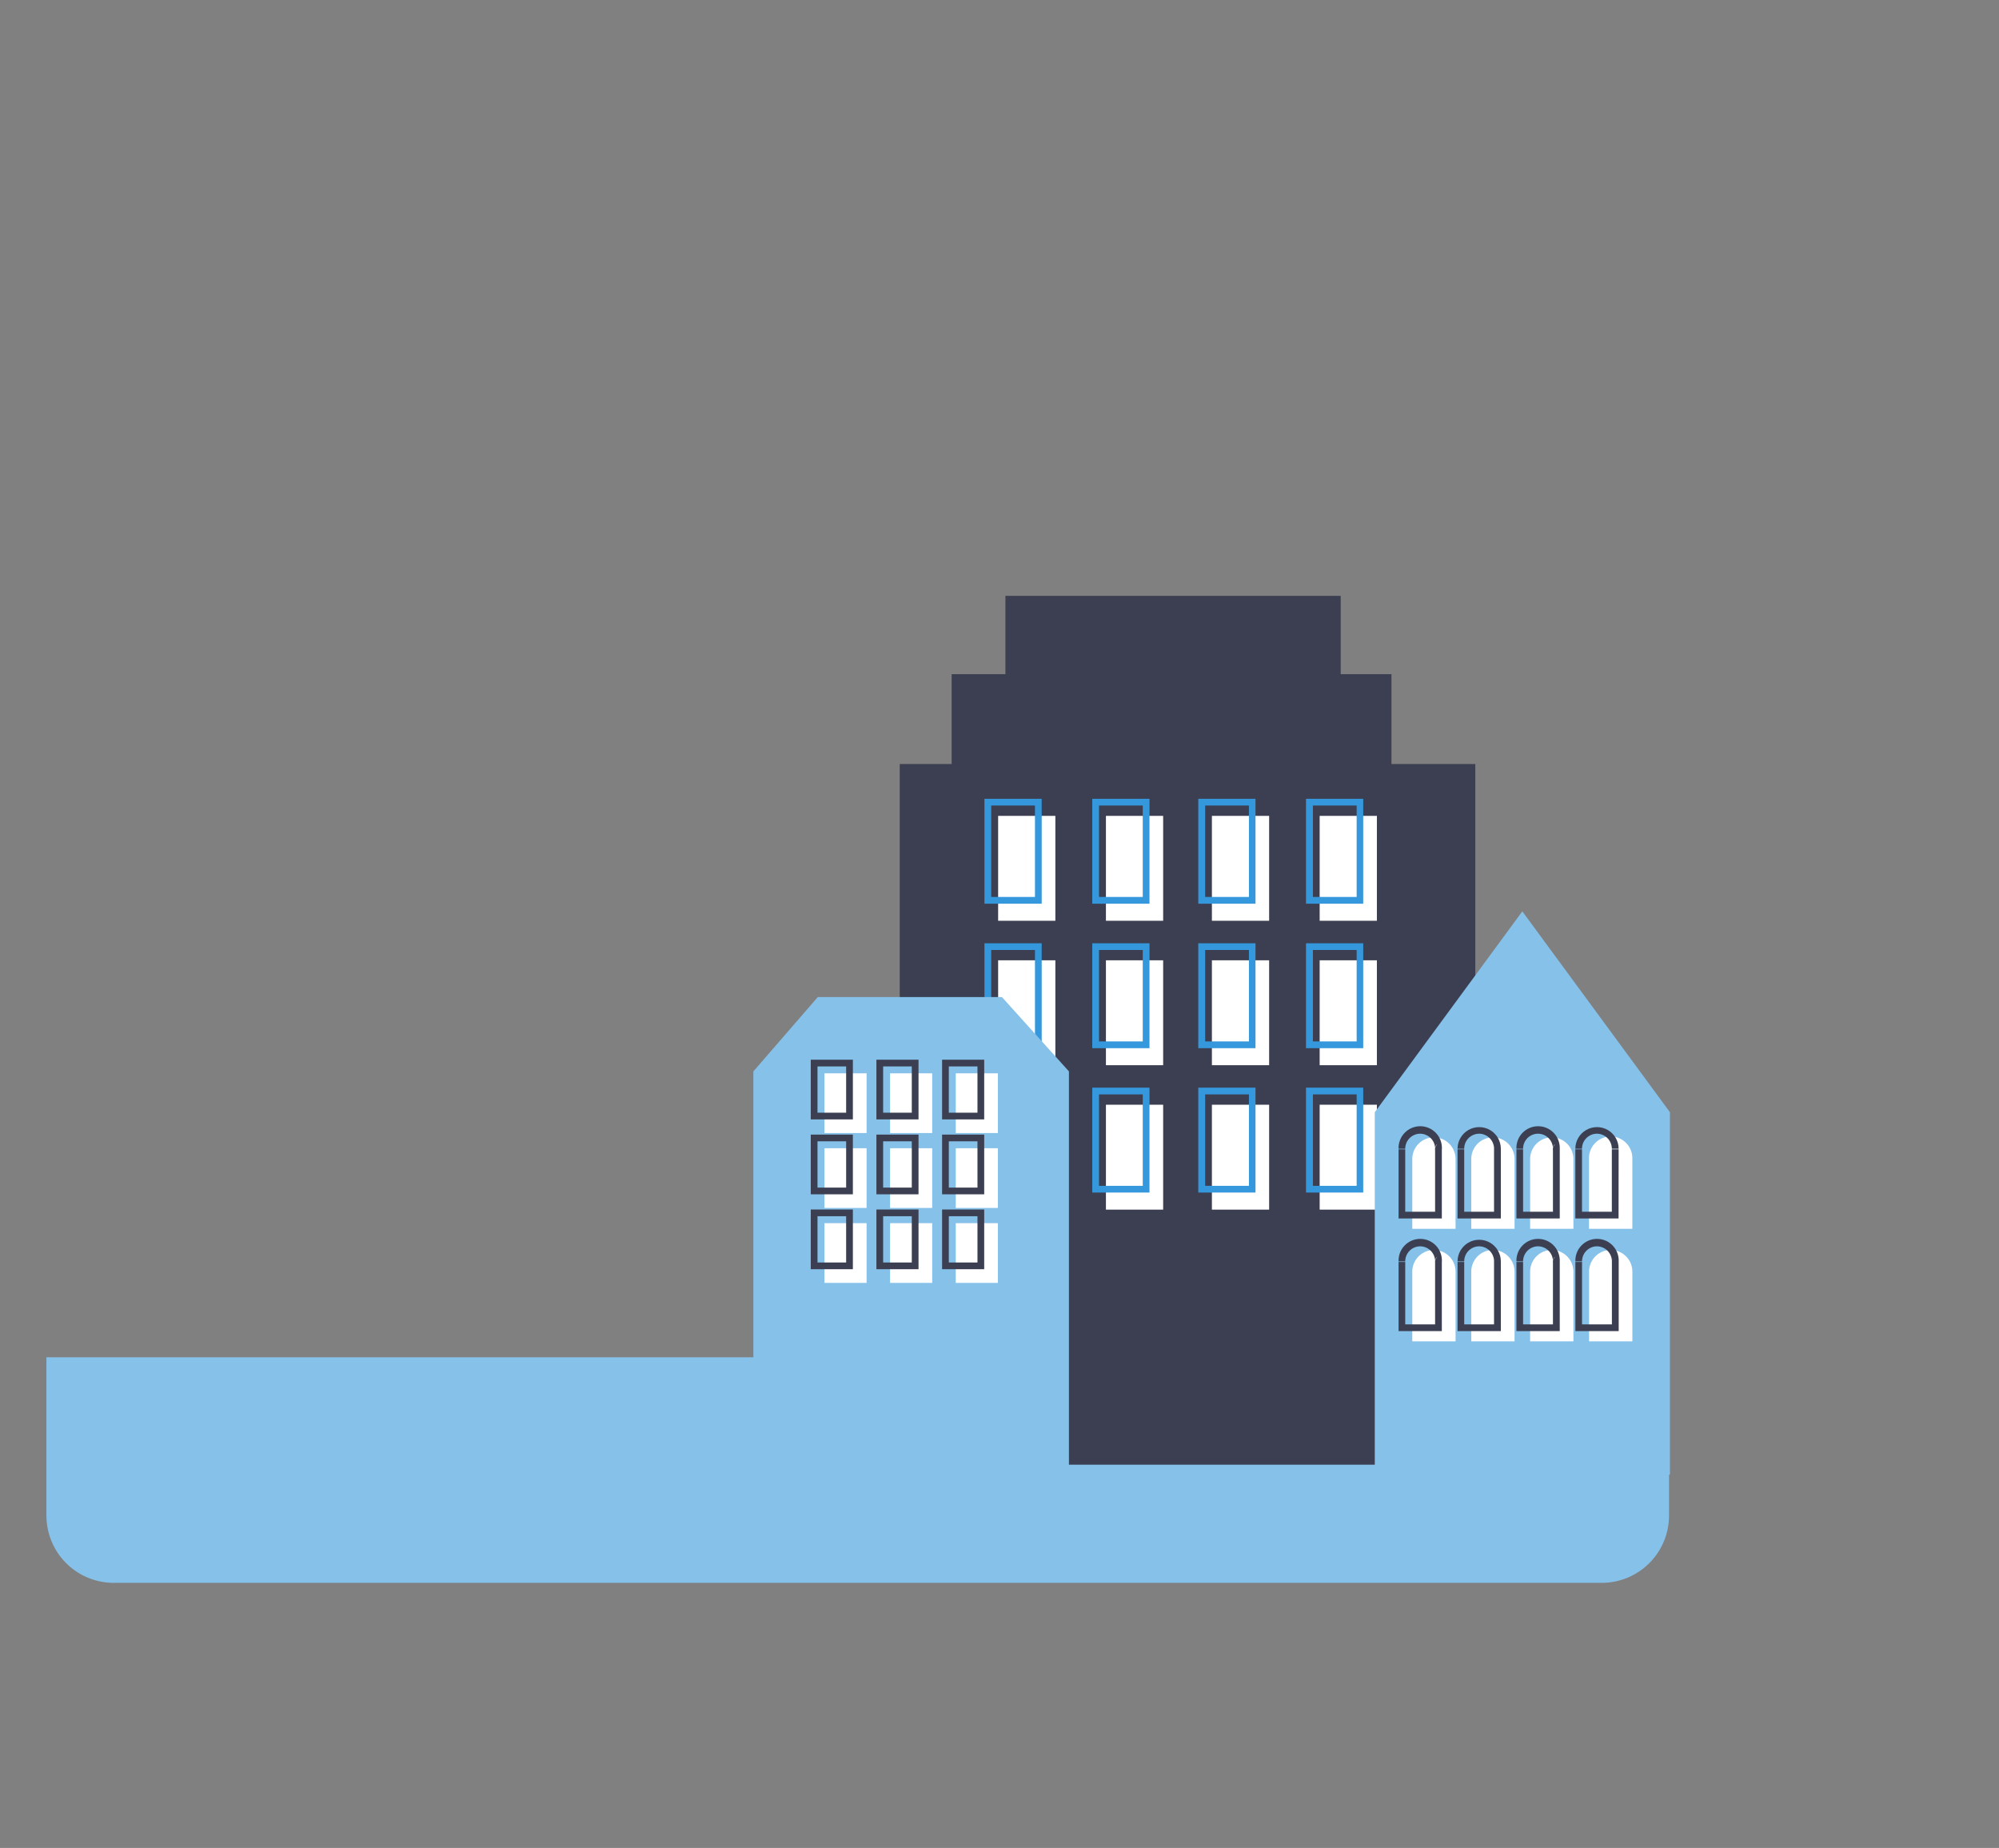 <svg id="Capa_1" data-name="Capa 1" xmlns="http://www.w3.org/2000/svg" xmlns:xlink="http://www.w3.org/1999/xlink" viewBox="0 0 593.81 548.9"><rect x="0" y="0" width="593.81" height="548.9" fill="#808080" stroke="none"/><defs><style>.cls-1,.cls-2{fill:none;}.cls-2{clip-rule:evenodd;}.cls-3{fill:#86c1ea;}.cls-4{fill:#3b3f51;}.cls-5{fill:#fff;}.cls-6{clip-path:url(#clip-path);}.cls-7{fill:#3598dc;}.cls-8{clip-path:url(#clip-path-2);}.cls-9{clip-path:url(#clip-path-3);}.cls-10{clip-path:url(#clip-path-4);}.cls-11{clip-path:url(#clip-path-5);}.cls-12{clip-path:url(#clip-path-6);}.cls-13{clip-path:url(#clip-path-7);}.cls-14{clip-path:url(#clip-path-8);}.cls-15{clip-path:url(#clip-path-9);}.cls-16{clip-path:url(#clip-path-10);}.cls-17{clip-path:url(#clip-path-11);}.cls-18{clip-path:url(#clip-path-12);}.cls-19{clip-path:url(#clip-path-13);}.cls-20{clip-path:url(#clip-path-14);}.cls-21{clip-path:url(#clip-path-15);}.cls-22{clip-path:url(#clip-path-16);}.cls-23{clip-path:url(#clip-path-17);}.cls-24{clip-path:url(#clip-path-18);}.cls-25{clip-path:url(#clip-path-19);}.cls-26{clip-path:url(#clip-path-20);}.cls-27{clip-path:url(#clip-path-21);}.cls-28{clip-path:url(#clip-path-22);}.cls-29{clip-path:url(#clip-path-23);}.cls-30{clip-path:url(#clip-path-24);}.cls-31{clip-path:url(#clip-path-25);}.cls-32{clip-path:url(#clip-path-26);}.cls-33{clip-path:url(#clip-path-27);}.cls-34{clip-path:url(#clip-path-28);}.cls-35{clip-path:url(#clip-path-29);}</style><clipPath id="clip-path"><rect class="cls-1" x="292.44" y="237.27" width="17" height="31.16"/></clipPath><clipPath id="clip-path-2"><rect class="cls-1" x="324.46" y="237.27" width="17" height="31.16"/></clipPath><clipPath id="clip-path-3"><rect class="cls-1" x="355.95" y="237.27" width="17" height="31.16"/></clipPath><clipPath id="clip-path-4"><rect class="cls-1" x="387.95" y="237.27" width="17" height="31.16"/></clipPath><clipPath id="clip-path-5"><rect class="cls-1" x="292.44" y="280.18" width="17" height="31.16"/></clipPath><clipPath id="clip-path-6"><rect class="cls-1" x="324.46" y="280.18" width="17" height="31.16"/></clipPath><clipPath id="clip-path-7"><rect class="cls-1" x="355.95" y="280.18" width="17" height="31.16"/></clipPath><clipPath id="clip-path-8"><rect class="cls-1" x="387.95" y="280.18" width="17" height="31.16"/></clipPath><clipPath id="clip-path-9"><rect class="cls-1" x="292.44" y="323.07" width="17" height="31.16"/></clipPath><clipPath id="clip-path-10"><rect class="cls-1" x="324.46" y="323.07" width="17" height="31.16"/></clipPath><clipPath id="clip-path-11"><rect class="cls-1" x="355.95" y="323.07" width="17" height="31.16"/></clipPath><clipPath id="clip-path-12"><rect class="cls-1" x="387.95" y="323.07" width="17" height="31.16"/></clipPath><clipPath id="clip-path-13"><path class="cls-2" d="M428.32,341.22a6.44,6.44,0,1,0-12.87,0v.16h0v20.55H428.3V341.38h0A.22.22,0,0,0,428.32,341.22Z"/></clipPath><clipPath id="clip-path-14"><path class="cls-2" d="M445.83,341.22a6.43,6.43,0,1,0-12.86,0v.16h0v20.55h12.86V341.38h0A.38.38,0,0,0,445.83,341.22Z"/></clipPath><clipPath id="clip-path-15"><path class="cls-2" d="M463.33,341.22a6.44,6.44,0,1,0-12.87,0v.16h0v20.55h12.87V341.38h0A.22.22,0,0,0,463.33,341.22Z"/></clipPath><clipPath id="clip-path-16"><path class="cls-2" d="M480.82,341.38v-.16a6.43,6.43,0,1,0-12.86,0v.16h0v20.55H480.8Z"/></clipPath><clipPath id="clip-path-17"><path class="cls-2" d="M428.32,374.68a6.44,6.44,0,1,0-12.87,0v.16h0v20.54H428.3V374.84h0A.22.22,0,0,0,428.32,374.68Z"/></clipPath><clipPath id="clip-path-18"><path class="cls-2" d="M445.83,374.68a6.43,6.43,0,1,0-12.86,0v.16h0v20.54h12.86V374.84h0A.38.38,0,0,0,445.83,374.68Z"/></clipPath><clipPath id="clip-path-19"><path class="cls-2" d="M463.33,374.68a6.44,6.44,0,1,0-12.87,0v.16h0v20.54h12.87V374.84h0A.22.22,0,0,0,463.33,374.68Z"/></clipPath><clipPath id="clip-path-20"><path class="cls-2" d="M480.84,374.68a6.44,6.44,0,1,0-12.87,0v.16h0v20.54h12.87V374.84h0A.38.38,0,0,0,480.84,374.68Z"/></clipPath><clipPath id="clip-path-21"><rect class="cls-1" x="240.84" y="314.76" width="12.51" height="17.74"/></clipPath><clipPath id="clip-path-22"><rect class="cls-1" x="260.34" y="314.76" width="12.51" height="17.74"/></clipPath><clipPath id="clip-path-23"><rect class="cls-1" x="279.85" y="314.76" width="12.51" height="17.74"/></clipPath><clipPath id="clip-path-24"><rect class="cls-1" x="240.84" y="337.01" width="12.51" height="17.74"/></clipPath><clipPath id="clip-path-25"><rect class="cls-1" x="260.34" y="337.01" width="12.51" height="17.74"/></clipPath><clipPath id="clip-path-26"><rect class="cls-1" x="279.85" y="337.01" width="12.51" height="17.74"/></clipPath><clipPath id="clip-path-27"><rect class="cls-1" x="240.84" y="359.26" width="12.51" height="17.74"/></clipPath><clipPath id="clip-path-28"><rect class="cls-1" x="260.34" y="359.26" width="12.51" height="17.74"/></clipPath><clipPath id="clip-path-29"><rect class="cls-1" x="279.85" y="359.26" width="12.51" height="17.74"/></clipPath></defs><title>Mesa de trabajo 18 copia 3</title><path class="cls-3" d="M13.79,403.16h482v47a20,20,0,0,1-20,20h-442a20,20,0,0,1-20-20Z"/><polygon class="cls-4" points="413.34 226.94 413.34 200.25 398.26 200.25 398.26 176.99 298.66 176.99 298.66 200.25 282.69 200.25 282.69 226.94 267.27 226.94 267.27 435.06 438.24 435.06 438.24 226.94 413.34 226.94"/><rect class="cls-5" x="296.5" y="242.34" width="17" height="31.16"/><rect class="cls-5" x="328.52" y="242.34" width="17" height="31.16"/><rect class="cls-5" x="360" y="242.34" width="17" height="31.16"/><rect class="cls-5" x="392.01" y="242.34" width="17" height="31.16"/><rect class="cls-5" x="296.5" y="285.24" width="17" height="31.16"/><rect class="cls-5" x="328.52" y="285.24" width="17" height="31.16"/><rect class="cls-5" x="360" y="285.24" width="17" height="31.16"/><rect class="cls-5" x="392.01" y="285.24" width="17" height="31.16"/><rect class="cls-5" x="296.5" y="328.14" width="17" height="31.16"/><rect class="cls-5" x="328.52" y="328.14" width="17" height="31.16"/><rect class="cls-5" x="360" y="328.14" width="17" height="31.16"/><rect class="cls-5" x="392.01" y="328.14" width="17" height="31.16"/><g class="cls-6"><path class="cls-7" d="M294.44,268.43V237.27h-4v31.16Zm15-2h-17v4h17Zm-2-29.16v31.16h4V237.27Zm-15,2h17v-4h-17Zm0,29.16h-2v2h2Zm17,0v2h2v-2Zm0-31.16h2v-2h-2Zm-17,0v-2h-2v2Z"/></g><g class="cls-8"><path class="cls-7" d="M326.46,268.43V237.27h-4v31.16Zm15-2h-17v4h17Zm-2-29.16v31.16h4V237.27Zm-15,2h17v-4h-17Zm0,29.16h-2v2h2Zm17,0v2h2v-2Zm0-31.16h2v-2h-2Zm-17,0v-2h-2v2Z"/></g><g class="cls-9"><path class="cls-7" d="M358,268.43V237.27h-4v31.16Zm15-2H356v4h17Zm-2-29.16v31.16h4V237.27Zm-15,2h17v-4H356Zm0,29.16h-2v2h2Zm17,0v2h2v-2Zm0-31.16h2v-2h-2Zm-17,0v-2h-2v2Z"/></g><g class="cls-10"><path class="cls-7" d="M390,268.43V237.27h-4v31.16Zm15-2H388v4h17Zm-2-29.16v31.16h4V237.27Zm-15,2h17v-4H388Zm0,29.16h-2v2h2Zm17,0v2h2v-2Zm0-31.16h2v-2h-2Zm-17,0v-2h-2v2Z"/></g><g class="cls-11"><path class="cls-7" d="M294.44,311.34V280.18h-4v31.16Zm15-2h-17v4h17Zm-2-29.16v31.16h4V280.18Zm-15,2h17v-4h-17Zm0,29.16h-2v2h2Zm17,0v2h2v-2Zm0-31.16h2v-2h-2Zm-17,0v-2h-2v2Z"/></g><g class="cls-12"><path class="cls-7" d="M326.46,311.34V280.18h-4v31.16Zm15-2h-17v4h17Zm-2-29.16v31.16h4V280.18Zm-15,2h17v-4h-17Zm0,29.16h-2v2h2Zm17,0v2h2v-2Zm0-31.16h2v-2h-2Zm-17,0v-2h-2v2Z"/></g><g class="cls-13"><path class="cls-7" d="M358,311.34V280.18h-4v31.16Zm15-2H356v4h17Zm-2-29.16v31.16h4V280.18Zm-15,2h17v-4H356Zm0,29.16h-2v2h2Zm17,0v2h2v-2Zm0-31.16h2v-2h-2Zm-17,0v-2h-2v2Z"/></g><g class="cls-14"><path class="cls-7" d="M390,311.34V280.18h-4v31.16Zm15-2H388v4h17Zm-2-29.16v31.16h4V280.18Zm-15,2h17v-4H388Zm0,29.16h-2v2h2Zm17,0v2h2v-2Zm0-31.16h2v-2h-2Zm-17,0v-2h-2v2Z"/></g><g class="cls-15"><path class="cls-7" d="M294.44,354.23V323.07h-4v31.16Zm15-2h-17v4h17Zm-2-29.16v31.16h4V323.07Zm-15,2h17v-4h-17Zm0,29.16h-2v2h2Zm17,0v2h2v-2Zm0-31.16h2v-2h-2Zm-17,0v-2h-2v2Z"/></g><g class="cls-16"><path class="cls-7" d="M326.46,354.23V323.07h-4v31.16Zm15-2h-17v4h17Zm-2-29.16v31.16h4V323.07Zm-15,2h17v-4h-17Zm0,29.16h-2v2h2Zm17,0v2h2v-2Zm0-31.16h2v-2h-2Zm-17,0v-2h-2v2Z"/></g><g class="cls-17"><path class="cls-7" d="M358,354.23V323.07h-4v31.16Zm15-2H356v4h17Zm-2-29.16v31.16h4V323.07Zm-15,2h17v-4H356Zm0,29.16h-2v2h2Zm17,0v2h2v-2Zm0-31.16h2v-2h-2Zm-17,0v-2h-2v2Z"/></g><g class="cls-18"><path class="cls-7" d="M390,354.23V323.07h-4v31.16Zm15-2H388v4h17Zm-2-29.16v31.16h4V323.07Zm-15,2h17v-4H388Zm0,29.16h-2v2h2Zm17,0v2h2v-2Zm0-31.16h2v-2h-2Zm-17,0v-2h-2v2Z"/></g><polygon class="cls-3" points="496.06 438.06 408.38 438.06 408.38 330.37 452.21 270.7 496.06 330.37 496.06 438.06"/><path class="cls-5" d="M432.38,344.27a6.43,6.43,0,1,0-12.86,0v.16h0V365h12.86V344.43h0A.22.22,0,0,0,432.38,344.27Z"/><path class="cls-5" d="M449.9,344.27a6.43,6.43,0,1,0-12.86,0v.16h0V365h12.86V344.43h0A.38.38,0,0,0,449.9,344.27Z"/><path class="cls-5" d="M467.39,344.27a6.43,6.43,0,1,0-12.86,0v.16h0V365h12.86V344.43h0A.22.22,0,0,0,467.39,344.27Z"/><path class="cls-5" d="M484.89,344.43v-.16a6.44,6.44,0,1,0-12.87,0v.16h0V365h12.87Z"/><path class="cls-5" d="M432.38,377.72a6.43,6.43,0,1,0-12.86,0v.16h0v20.55h12.86V377.88h0A.22.22,0,0,0,432.38,377.72Z"/><path class="cls-5" d="M449.9,377.72a6.43,6.43,0,1,0-12.86,0v.16h0v20.55h12.86V377.88h0A.38.38,0,0,0,449.9,377.72Z"/><path class="cls-5" d="M467.39,377.72a6.43,6.43,0,1,0-12.86,0v.16h0v20.55h12.86V377.88h0A.22.22,0,0,0,467.39,377.72Z"/><path class="cls-5" d="M484.9,377.72a6.43,6.43,0,1,0-12.86,0v.16h0v20.55h12.86V377.88h0A.38.38,0,0,0,484.9,377.72Z"/><g class="cls-19"><path class="cls-4" d="M429.69,342.8a2.12,2.12,0,0,0,.59-1.13c0-.14,0-.25,0-.32v-.13h-4a1.09,1.09,0,0,1,0-.27,2,2,0,0,1,.52-1Zm-1.39-3.42h0v4h0Zm2,22.55V341.38h-4v20.55Zm-14.87,2H428.3v-4H415.43Zm-2-22.55v20.55h4V341.38Zm2-2h0v4h0Zm-2,1.84Zm8.44-8.47a8.45,8.45,0,0,0-8.44,8.47h4a4.46,4.46,0,0,1,4.44-4.47Zm8.43,8.47a8.45,8.45,0,0,0-8.43-8.47v4a4.45,4.45,0,0,1,4.43,4.47Zm-2,.16L426.86,340a2,2,0,0,0,1.42,3.41Zm0,0h2a2,2,0,0,0-2-2Zm0,20.55v2a2,2,0,0,0,2-2Zm-12.87,0h-2a2,2,0,0,0,2,2Zm0-20.55v-2a2,2,0,0,0-2,2Zm0,0v2a2,2,0,0,0,2-2Z"/></g><g class="cls-20"><path class="cls-4" d="M447.58,342.28a2.32,2.32,0,0,0,.25-1.06h-4a1.66,1.66,0,0,1,.06-.44,2.49,2.49,0,0,1,.11-.29Zm-1.77-2.9h0v4h0Zm2,22.55V341.38h-4v20.55Zm-14.86,2h12.86v-4H433Zm-2-22.55v20.55h4V341.38Zm2-2h0v4h0Zm-2,1.84Zm8.43-8.47a8.45,8.45,0,0,0-8.43,8.47h4a4.45,4.45,0,0,1,4.43-4.47Zm8.43,8.47a8.47,8.47,0,0,0-8.43-8.47v4a4.46,4.46,0,0,1,4.43,4.47Zm-2,.16-1.79-.89a2,2,0,0,0,1.79,2.89Zm0,0h2a2,2,0,0,0-2-2Zm0,20.55v2a2,2,0,0,0,2-2Zm-12.86,0h-2a2,2,0,0,0,2,2Zm0-20.55v-2a2,2,0,0,0-2,2Zm0,0v2a2,2,0,0,0,2-2Z"/></g><g class="cls-21"><path class="cls-4" d="M464.7,342.8a2.12,2.12,0,0,0,.59-1.13,2.5,2.5,0,0,0,0-.32.85.85,0,0,0,0-.13h-4a1.09,1.09,0,0,1,0-.27,1.87,1.87,0,0,1,.52-1Zm-1.39-3.42h0v4h0Zm2,22.55V341.38h-4v20.55Zm-14.87,2h12.87v-4H450.44Zm-2-22.55v20.55h4V341.38Zm2-2h0v4h0Zm-2,1.84Zm8.43-8.47a8.45,8.45,0,0,0-8.43,8.47h4a4.45,4.45,0,0,1,4.43-4.47Zm8.44,8.47a8.45,8.45,0,0,0-8.44-8.47v4a4.46,4.46,0,0,1,4.44,4.47Zm-2,.16L461.87,340a2,2,0,0,0,1.42,3.41Zm0,0h2a2,2,0,0,0-2-2Zm0,20.55v2a2,2,0,0,0,2-2Zm-12.87,0h-2a2,2,0,0,0,2,2Zm0-20.55v-2a2,2,0,0,0-2,2Zm0,0v2a2,2,0,0,0,2-2Z"/></g><g class="cls-22"><path class="cls-4" d="M482.8,361.93l0-20.55h-4l0,20.55Zm-14.86,2H480.8v-4H467.94Zm-2-22.55v20.55h4V341.38Zm2-2h0v4h0Zm-2,1.84Zm8.43-8.47a8.45,8.45,0,0,0-8.43,8.47h4a4.45,4.45,0,0,1,4.43-4.47Zm8.43,8.47a8.47,8.47,0,0,0-8.43-8.47v4a4.46,4.46,0,0,1,4.43,4.47Zm0,.16Zm-2,20.55v2a2,2,0,0,0,2-2Zm-12.86,0h-2a2,2,0,0,0,2,2Zm0-20.55v-2a2,2,0,0,0-2,2Zm0,0v2a2,2,0,0,0,2-2Zm12.86,0h0Z"/></g><g class="cls-23"><path class="cls-4" d="M429.69,376.25a2.12,2.12,0,0,0,.59-1.13c0-.13,0-.25,0-.31v-.13h-4a1.1,1.1,0,0,1,0-.27,1.93,1.93,0,0,1,.52-1Zm-1.39-3.41h0v4h0Zm2,22.54V374.84h-4v20.54Zm-14.87,2H428.3v-4H415.43Zm-2-22.54v20.54h4V374.84Zm2-2h0v4h0Zm-2,1.84Zm8.44-8.48a8.46,8.46,0,0,0-8.44,8.48h4a4.46,4.46,0,0,1,4.44-4.48Zm8.43,8.48a8.46,8.46,0,0,0-8.43-8.48v4a4.46,4.46,0,0,1,4.43,4.48Zm-2,.16-1.42-1.42a2,2,0,0,0,1.42,3.42Zm0,0h2a2,2,0,0,0-2-2Zm0,20.54v2a2,2,0,0,0,2-2Zm-12.87,0h-2a2,2,0,0,0,2,2Zm0-20.54v-2a2,2,0,0,0-2,2Zm0,0v2a2,2,0,0,0,2-2Z"/></g><g class="cls-24"><path class="cls-4" d="M447.58,375.73a2.31,2.31,0,0,0,.25-1.05h-4a1.55,1.55,0,0,1,.06-.44,2.09,2.09,0,0,1,.11-.3Zm-1.77-2.89h0v4h0Zm2,22.54V374.84h-4v20.54Zm-14.86,2h12.86v-4H433Zm-2-22.54v20.54h4V374.84Zm2-2h0v4h0Zm-2,1.84Zm8.43-8.48a8.46,8.46,0,0,0-8.43,8.48h4a4.46,4.46,0,0,1,4.43-4.48Zm8.43,8.48a8.47,8.47,0,0,0-8.43-8.48v4a4.47,4.47,0,0,1,4.43,4.48Zm-2,.16-1.79-.9a2,2,0,0,0,1.79,2.9Zm0,0h2a2,2,0,0,0-2-2Zm0,20.54v2a2,2,0,0,0,2-2Zm-12.86,0h-2a2,2,0,0,0,2,2Zm0-20.54v-2a2,2,0,0,0-2,2Zm0,0v2a2,2,0,0,0,2-2Z"/></g><g class="cls-25"><path class="cls-4" d="M464.7,376.25a2.12,2.12,0,0,0,.59-1.13,2.39,2.39,0,0,0,0-.31,1,1,0,0,0,0-.13h-4a1.1,1.1,0,0,1,0-.27,1.86,1.86,0,0,1,.52-1Zm-1.39-3.41h0v4h0Zm2,22.54V374.84h-4v20.54Zm-14.87,2h12.87v-4H450.44Zm-2-22.54v20.54h4V374.84Zm2-2h0v4h0Zm-2,1.84Zm8.43-8.48a8.46,8.46,0,0,0-8.43,8.48h4a4.46,4.46,0,0,1,4.43-4.48Zm8.44,8.48a8.46,8.46,0,0,0-8.44-8.48v4a4.46,4.46,0,0,1,4.44,4.48Zm-2,.16-1.42-1.42a2,2,0,0,0,1.42,3.42Zm0,0h2a2,2,0,0,0-2-2Zm0,20.54v2a2,2,0,0,0,2-2Zm-12.87,0h-2a2,2,0,0,0,2,2Zm0-20.54v-2a2,2,0,0,0-2,2Zm0,0v2a2,2,0,0,0,2-2Z"/></g><g class="cls-26"><path class="cls-4" d="M482.59,375.73a2.45,2.45,0,0,0,.25-1.05h-4a1.55,1.55,0,0,1,.06-.44,1,1,0,0,1,.11-.3Zm-1.77-2.89h0v4h0Zm2,22.54V374.84h-4v20.54Zm-14.87,2h12.87v-4H468Zm-2-22.54v20.54h4V374.84Zm2-2h0v4h0Zm-2,1.84Zm8.44-8.48a8.46,8.46,0,0,0-8.44,8.48h4a4.46,4.46,0,0,1,4.44-4.48Zm8.43,8.48a8.47,8.47,0,0,0-8.43-8.48v4a4.48,4.48,0,0,1,4.43,4.48Zm-2,.16-1.79-.9a2,2,0,0,0,1.79,2.9Zm0,0h2a2,2,0,0,0-2-2Zm0,20.54v2a2,2,0,0,0,2-2Zm-12.87,0h-2a2,2,0,0,0,2,2Zm0-20.54v-2a2,2,0,0,0-2,2Zm0,0v2a2,2,0,0,0,2-2Z"/></g><polygon class="cls-3" points="317.53 437.91 223.79 437.91 223.79 318.24 242.93 296.16 297.63 296.16 317.53 318.24 317.53 437.91"/><rect class="cls-5" x="244.91" y="318.81" width="12.51" height="17.74"/><rect class="cls-5" x="264.4" y="318.81" width="12.51" height="17.74"/><rect class="cls-5" x="283.91" y="318.81" width="12.51" height="17.74"/><rect class="cls-5" x="244.91" y="341.06" width="12.51" height="17.74"/><rect class="cls-5" x="264.4" y="341.06" width="12.51" height="17.74"/><rect class="cls-5" x="283.91" y="341.06" width="12.51" height="17.74"/><rect class="cls-5" x="244.91" y="363.32" width="12.51" height="17.74"/><rect class="cls-5" x="264.4" y="363.32" width="12.51" height="17.74"/><rect class="cls-5" x="283.91" y="363.32" width="12.51" height="17.74"/><g class="cls-27"><path class="cls-4" d="M242.84,332.5V314.76h-4V332.5Zm10.51-2H240.84v4h12.51Zm-2-15.74V332.5h4V314.76Zm-10.51,2h12.51v-4H240.84Zm0,15.74h-2a2,2,0,0,0,2,2Zm12.51,0v2a2,2,0,0,0,2-2Zm0-17.74h2a2,2,0,0,0-2-2Zm-12.51,0v-2a2,2,0,0,0-2,2Z"/></g><g class="cls-28"><path class="cls-4" d="M262.34,332.5V314.76h-4V332.5Zm10.51-2H260.34v4h12.51Zm-2-15.74V332.5h4V314.76Zm-10.51,2h12.51v-4H260.34Zm0,15.74h-2a2,2,0,0,0,2,2Zm12.51,0v2a2,2,0,0,0,2-2Zm0-17.74h2a2,2,0,0,0-2-2Zm-12.51,0v-2a2,2,0,0,0-2,2Z"/></g><g class="cls-29"><path class="cls-4" d="M281.85,332.5V314.76h-4V332.5Zm10.51-2H279.85v4h12.51Zm-2-15.74V332.5h4V314.76Zm-10.51,2h12.51v-4H279.85Zm0,15.74h-2a2,2,0,0,0,2,2Zm12.51,0v2a2,2,0,0,0,2-2Zm0-17.74h2a2,2,0,0,0-2-2Zm-12.51,0v-2a2,2,0,0,0-2,2Z"/></g><g class="cls-30"><path class="cls-4" d="M242.84,354.75V337h-4v17.74Zm10.51-2H240.84v4h12.51Zm-2-15.74v17.74h4V337Zm-10.51,2h12.51v-4H240.84Zm0,15.74h-2a2,2,0,0,0,2,2Zm12.51,0v2a2,2,0,0,0,2-2Zm0-17.74h2a2,2,0,0,0-2-2Zm-12.51,0v-2a2,2,0,0,0-2,2Z"/></g><g class="cls-31"><path class="cls-4" d="M262.34,354.75V337h-4v17.74Zm10.51-2H260.34v4h12.51Zm-2-15.74v17.74h4V337Zm-10.51,2h12.51v-4H260.34Zm0,15.74h-2a2,2,0,0,0,2,2Zm12.51,0v2a2,2,0,0,0,2-2Zm0-17.74h2a2,2,0,0,0-2-2Zm-12.51,0v-2a2,2,0,0,0-2,2Z"/></g><g class="cls-32"><path class="cls-4" d="M281.85,354.75V337h-4v17.74Zm10.51-2H279.85v4h12.51Zm-2-15.74v17.74h4V337Zm-10.51,2h12.51v-4H279.85Zm0,15.74h-2a2,2,0,0,0,2,2Zm12.51,0v2a2,2,0,0,0,2-2Zm0-17.74h2a2,2,0,0,0-2-2Zm-12.51,0v-2a2,2,0,0,0-2,2Z"/></g><g class="cls-33"><path class="cls-4" d="M242.84,377V359.26h-4V377Zm10.51-2H240.84v4h12.51Zm-2-15.74V377h4V359.26Zm-10.51,2h12.51v-4H240.84Zm0,15.74h-2a2,2,0,0,0,2,2Zm12.51,0v2a2,2,0,0,0,2-2Zm0-17.74h2a2,2,0,0,0-2-2Zm-12.51,0v-2a2,2,0,0,0-2,2Z"/></g><g class="cls-34"><path class="cls-4" d="M262.34,377V359.26h-4V377Zm10.51-2H260.34v4h12.51Zm-2-15.74V377h4V359.26Zm-10.51,2h12.51v-4H260.34Zm0,15.74h-2a2,2,0,0,0,2,2Zm12.51,0v2a2,2,0,0,0,2-2Zm0-17.74h2a2,2,0,0,0-2-2Zm-12.51,0v-2a2,2,0,0,0-2,2Z"/></g><g class="cls-35"><path class="cls-4" d="M281.85,377V359.26h-4V377Zm10.51-2H279.85v4h12.51Zm-2-15.74V377h4V359.26Zm-10.51,2h12.51v-4H279.85Zm0,15.74h-2a2,2,0,0,0,2,2Zm12.51,0v2a2,2,0,0,0,2-2Zm0-17.74h2a2,2,0,0,0-2-2Zm-12.51,0v-2a2,2,0,0,0-2,2Z"/></g></svg>
